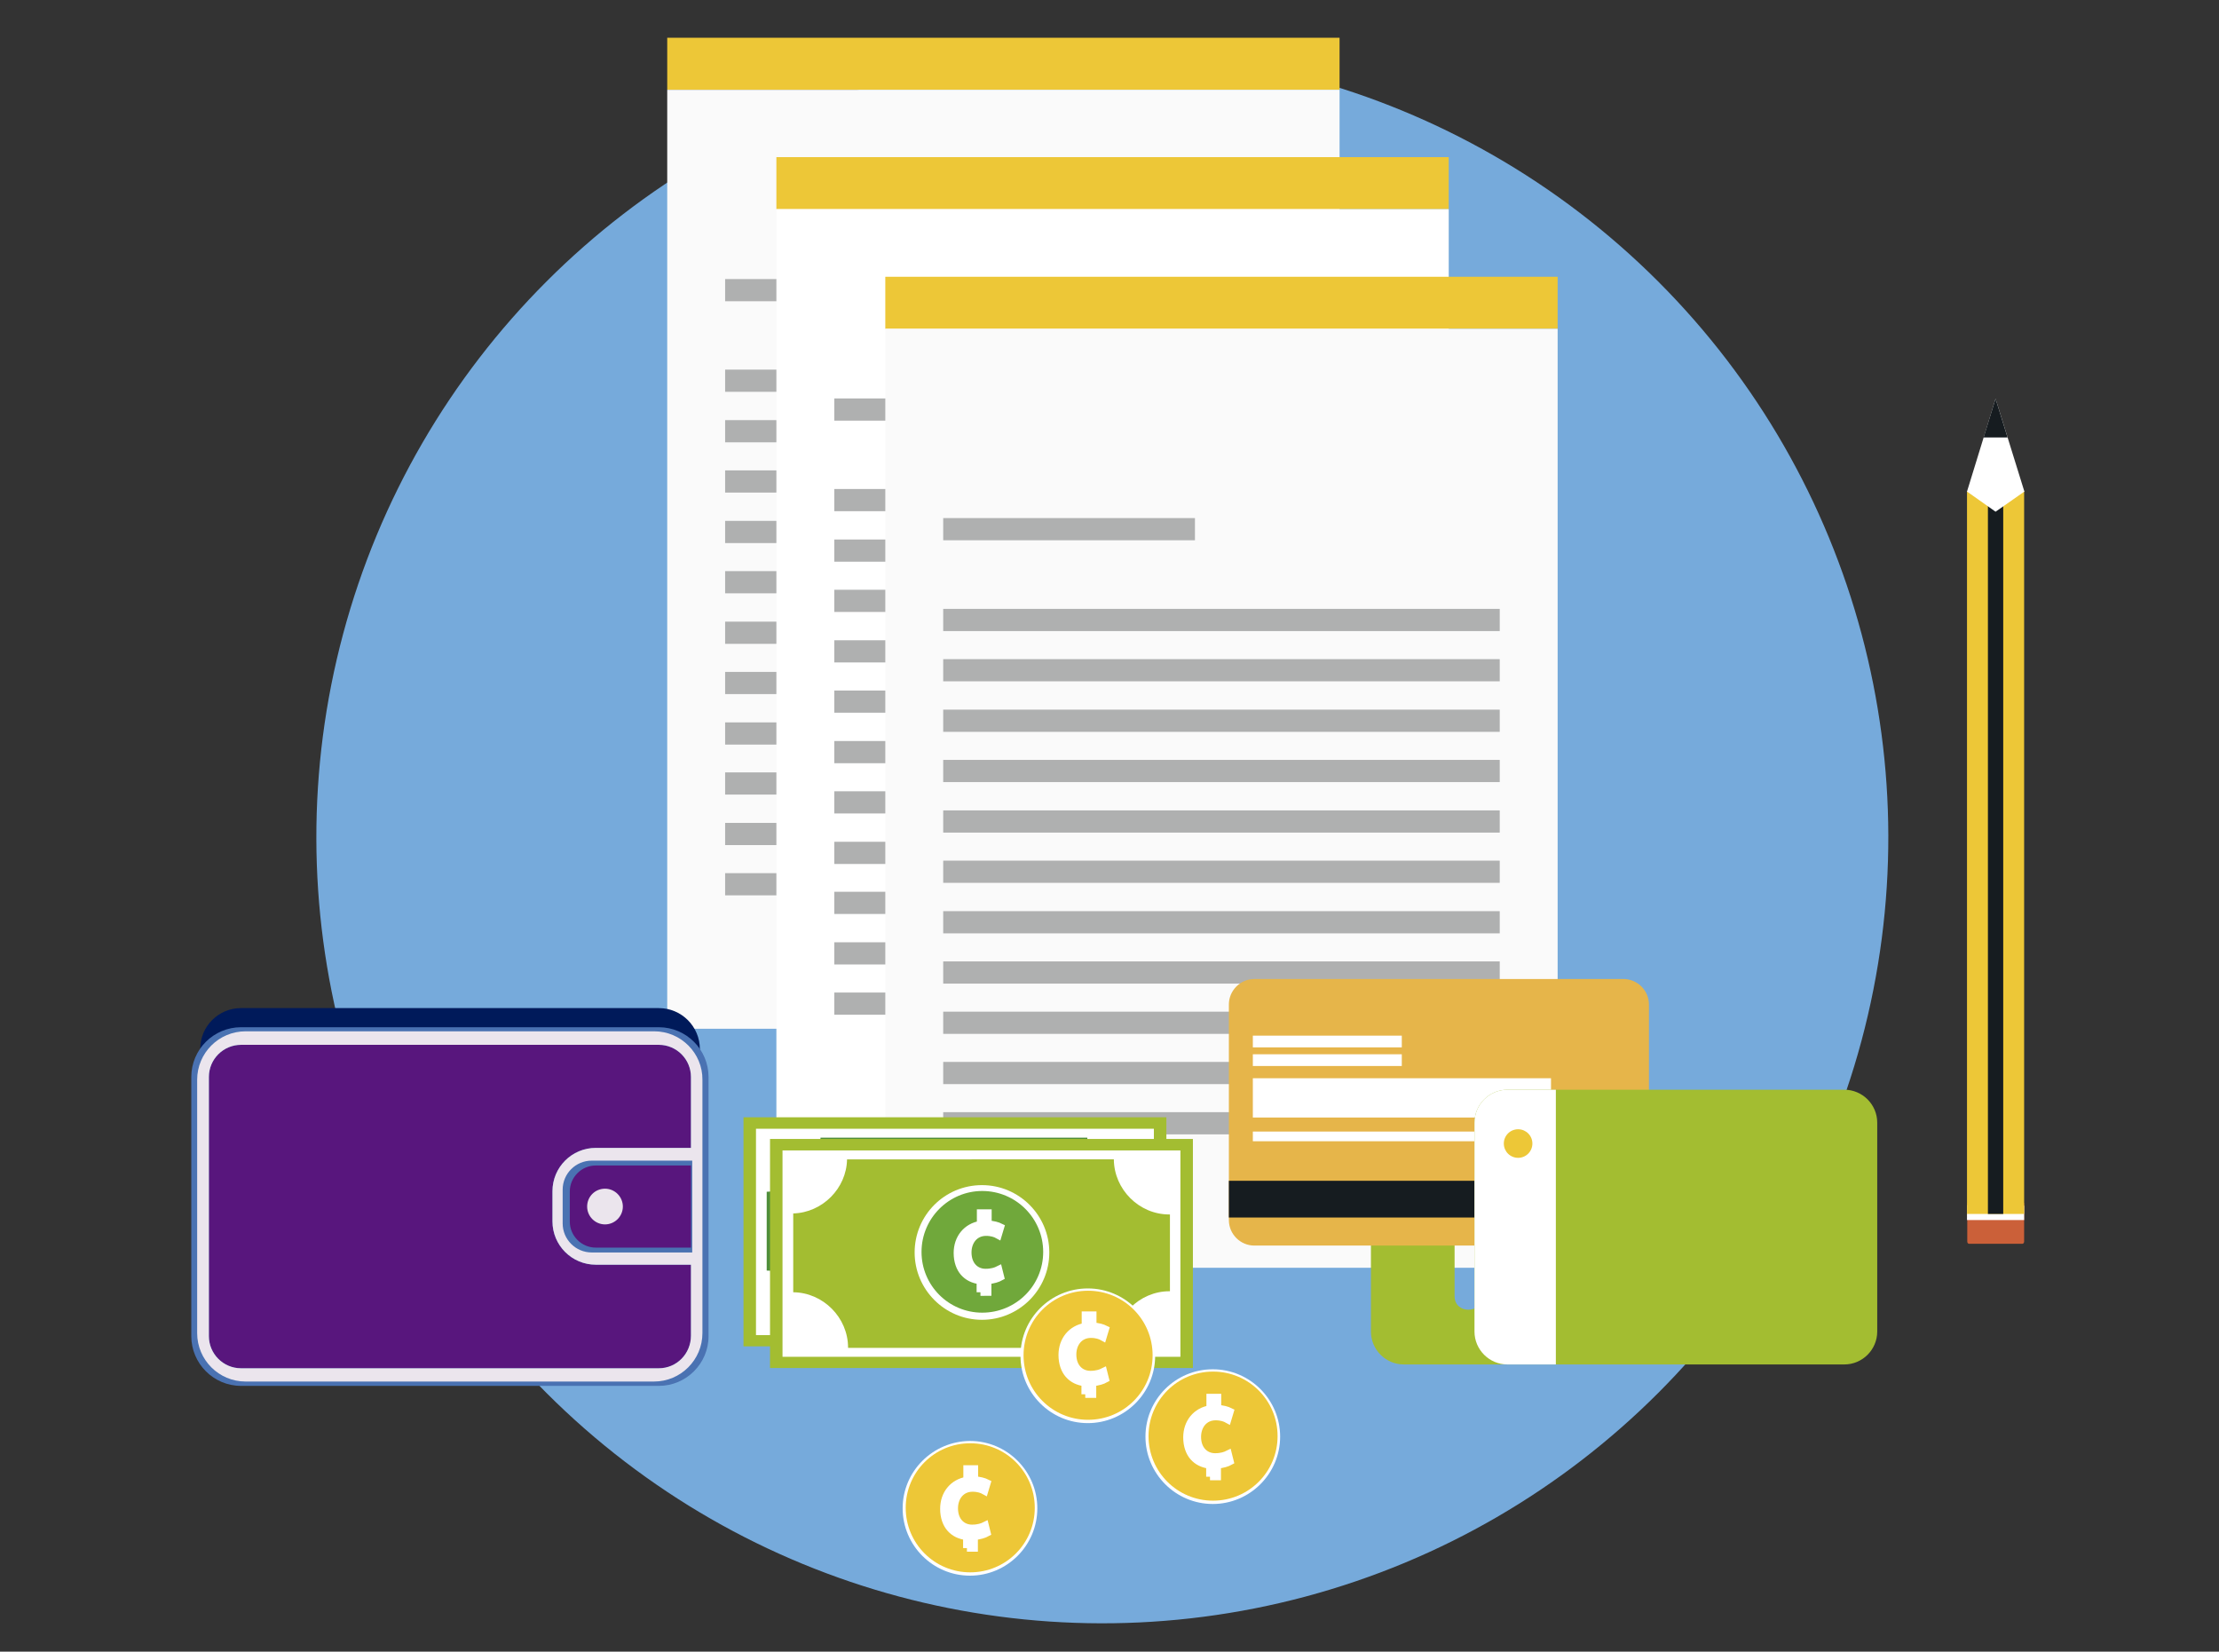 <?xml version="1.0" encoding="utf-8"?>
<!-- Generator: Adobe Illustrator 22.1.0, SVG Export Plug-In . SVG Version: 6.00 Build 0)  -->
<svg version="1.1" id="Capa_2" xmlns="http://www.w3.org/2000/svg" xmlns:xlink="http://www.w3.org/1999/xlink" x="0px" y="0px"
	 viewBox="0 0 870 647.5" style="enable-background:new 0 0 870 647.5;" xml:space="preserve">
<rect x="0" y="0" width="870" height="647.5" fill="#333333" stroke="none"/>
<style type="text/css">
	.st0{fill:#76AADB;}
	.st1{fill:#EDC737;}
	.st2{fill:#FAFAFA;}
	.st3{fill:#AFB0B0;}
	.st4{fill:#FFFFFF;}
	.st5{fill:#A3BD31;}
	.st6{fill:#4F8E3A;}
	.st7{fill:#FFFFFF;stroke:#FFFFFF;stroke-width:3;stroke-miterlimit:10;}
	.st8{fill:#70A83B;}
	.st9{fill:#E6B54A;}
	.st10{fill:#161C20;}
	.st11{fill:none;}
	.st12{fill:#001A5A;}
	.st13{fill:#58167D;}
	.st14{fill:#4A72B2;}
	.st15{fill:#EBE5ED;}
	.st16{fill:#CB6039;}
</style>
<ellipse transform="matrix(0.707 -0.707 0.707 0.707 -105.482 401.82)" class="st0" cx="432.3" cy="328.2" rx="308.2" ry="308.2"/>
<g>
	<rect x="261.6" y="14.8" class="st1" width="263.6" height="20.4"/>
	<rect x="261.6" y="35.2" class="st2" width="263.6" height="368.1"/>
	<g>
		<rect x="284.3" y="109.4" class="st3" width="98.7" height="8.7"/>
		<rect x="284.3" y="144.9" class="st3" width="218.2" height="8.7"/>
		<rect x="284.3" y="164.7" class="st3" width="218.2" height="8.7"/>
		<rect x="284.3" y="184.4" class="st3" width="218.2" height="8.7"/>
		<rect x="284.3" y="204.2" class="st3" width="218.2" height="8.7"/>
	</g>
	<g>
		<rect x="284.3" y="223.9" class="st3" width="218.2" height="8.7"/>
		<rect x="284.3" y="243.7" class="st3" width="218.2" height="8.7"/>
		<rect x="284.3" y="263.4" class="st3" width="218.2" height="8.7"/>
		<rect x="284.3" y="283.2" class="st3" width="218.2" height="8.7"/>
	</g>
	<g>
		<rect x="284.3" y="302.8" class="st3" width="218.2" height="8.7"/>
		<rect x="284.3" y="322.6" class="st3" width="218.2" height="8.7"/>
		<rect x="284.3" y="342.3" class="st3" width="218.2" height="8.7"/>
	</g>
	<rect x="304.4" y="61.6" class="st1" width="263.6" height="20.4"/>
	<rect x="304.4" y="82" class="st4" width="263.6" height="368.1"/>
	<g>
		<rect x="327.1" y="156.2" class="st3" width="98.7" height="8.7"/>
		<rect x="327.1" y="191.7" class="st3" width="218.2" height="8.7"/>
		<rect x="327.1" y="211.5" class="st3" width="218.2" height="8.7"/>
		<rect x="327.1" y="231.2" class="st3" width="218.2" height="8.7"/>
		<rect x="327.1" y="251" class="st3" width="218.2" height="8.7"/>
	</g>
	<g>
		<rect x="327.1" y="270.7" class="st3" width="218.2" height="8.7"/>
		<rect x="327.1" y="290.5" class="st3" width="218.2" height="8.7"/>
		<rect x="327.1" y="310.2" class="st3" width="218.2" height="8.7"/>
		<rect x="327.1" y="330" class="st3" width="218.2" height="8.7"/>
	</g>
	<g>
		<rect x="327.1" y="349.6" class="st3" width="218.2" height="8.7"/>
		<rect x="327.1" y="369.4" class="st3" width="218.2" height="8.7"/>
		<rect x="327.1" y="389.1" class="st3" width="218.2" height="8.7"/>
	</g>
	<rect x="347.1" y="108.5" class="st1" width="263.6" height="20.4"/>
	<rect x="347.1" y="128.9" class="st2" width="263.6" height="368.1"/>
	<g>
		<rect x="369.8" y="203.1" class="st3" width="98.7" height="8.7"/>
		<rect x="369.8" y="238.7" class="st3" width="218.2" height="8.7"/>
		<rect x="369.8" y="258.4" class="st3" width="218.2" height="8.7"/>
		<rect x="369.8" y="278.2" class="st3" width="218.2" height="8.7"/>
		<rect x="369.8" y="297.9" class="st3" width="218.2" height="8.7"/>
	</g>
	<g>
		<rect x="369.8" y="317.7" class="st3" width="218.2" height="8.7"/>
		<rect x="369.8" y="337.4" class="st3" width="218.2" height="8.7"/>
		<rect x="369.8" y="357.2" class="st3" width="218.2" height="8.7"/>
		<rect x="369.8" y="376.9" class="st3" width="218.2" height="8.7"/>
	</g>
	<g>
		<rect x="369.8" y="396.6" class="st3" width="218.2" height="8.7"/>
		<rect x="369.8" y="416.3" class="st3" width="218.2" height="8.7"/>
		<rect x="369.8" y="436" class="st3" width="218.2" height="8.7"/>
	</g>
</g>
<g>
	<rect x="291.5" y="438" class="st5" width="165.8" height="89.8"/>
	<path class="st4" d="M452.4,523.4h-156v-80.9h156V523.4z"/>
	<path class="st6" d="M448,467.6c-11.8,0-21.6-9.8-21.7-21.6H321.7c-0.2,11.4-9.7,20.9-21.1,21.2v30.9c11.7,0.1,21.5,9.9,21.5,21.7
		c0,0,0,0.1,0,0.1h104.3c0-0.2,0-0.3,0-0.5c0-11.8,9.9-21.7,21.7-21.7c0.1,0,0.1,0,0.2,0v-30.1C448.2,467.6,448.1,467.6,448,467.6z"
		/>
	<path class="st4" d="M348,482.9c0,14.5,11.8,26.4,26.4,26.4c14.5,0,26.4-11.8,26.4-26.4c0-14.5-11.8-26.4-26.4-26.4
		C359.9,456.6,348,468.4,348,482.9z"/>
	<path class="st5" d="M398.4,482.7c0,13.2-10.7,23.9-23.9,23.9c-13.2,0-23.8-10.7-23.8-23.9c0-13.2,10.7-23.9,23.8-23.9
		C387.8,458.9,398.4,469.5,398.4,482.7z"/>
	<g>
		<path class="st7" d="M373.4,497.7v-4.6c-2.9-0.4-4.9-1.4-6.5-3.2c-1.5-1.7-2.5-4.3-2.5-7.6c0-5.8,3.6-10.2,9.1-11.1v-4.5h2.8v4.4
			c2,0,3.9,0.6,4.9,1.1l-0.9,3c-0.9-0.5-2.4-1.1-4.7-1.1c-4.5,0-7.2,3.6-7.2,8c0,5,3.1,7.9,7,7.9c2.5,0,4.1-0.6,5.1-1.1l0.7,2.8
			c-0.9,0.5-2.8,1.2-5,1.3v4.6H373.4z"/>
	</g>
</g>
<g>
	<rect x="301.9" y="446.5" class="st5" width="165.8" height="89.8"/>
	<g>
		<path class="st4" d="M462.8,531.9h-156V451h156V531.9z"/>
	</g>
	<path class="st5" d="M458.4,476.1c-11.8,0-21.6-9.8-21.7-21.6H332.1c-0.2,11.4-9.7,20.9-21.1,21.2v30.9
		c11.7,0.1,21.5,9.9,21.5,21.7c0,0,0,0.1,0,0.1h104.3c0-0.2,0-0.3,0-0.5c0-11.8,9.9-21.7,21.7-21.7c0.1,0,0.1,0,0.2,0v-30.1
		C458.5,476.1,458.5,476.1,458.4,476.1z"/>
	<g>
		<g>
			<path class="st4" d="M358.6,491c0,14.5,11.8,26.4,26.4,26.4c14.5,0,26.4-11.8,26.4-26.4c0-14.5-11.8-26.4-26.4-26.4
				C370.4,464.6,358.6,476.4,358.6,491z"/>
			<path class="st8" d="M409,490.8c0,13.2-10.7,23.8-23.9,23.8c-13.2,0-23.8-10.7-23.8-23.8c0-13.2,10.7-23.9,23.8-23.9
				C398.3,466.9,409,477.6,409,490.8z"/>
			<g>
				<path class="st7" d="M384.4,506.6V502c-2.9-0.4-4.9-1.4-6.5-3.2c-1.5-1.7-2.5-4.3-2.5-7.6c0-5.8,3.6-10.2,9.1-11.1v-4.5h2.8v4.4
					c2,0,3.9,0.6,4.9,1.1l-0.9,3c-0.9-0.5-2.4-1.1-4.7-1.1c-4.5,0-7.2,3.6-7.2,8c0,5,3.1,7.9,7,7.9c2.5,0,4.1-0.6,5.1-1.1l0.7,2.8
					c-0.9,0.5-2.8,1.2-5,1.3v4.6H384.4z"/>
			</g>
		</g>
	</g>
</g>
<path class="st5" d="M581.1,427.2v81c0,7-10.8,7-10.8,0v-81h-19.9c-7.1,0-12.9,5.8-12.9,12.9V522c0,7.1,5.8,12.9,12.9,12.9h40.3
	V427.2H581.1z"/>
<path class="st9" d="M646.5,393.8c0-5.5-4.5-10-10-10H491.8c-5.5,0-10,4.5-10,10v84.5c0,5.5,4.5,10,10,10h144.7c5.5,0,10-4.5,10-10
	V393.8z"/>
<rect x="481.8" y="462.9" class="st10" width="164.7" height="14.4"/>
<rect x="491.2" y="422.7" class="st4" width="116.9" height="15.4"/>
<rect x="491.2" y="443.6" class="st4" width="116.9" height="3.8"/>
<rect x="491.2" y="413.3" class="st4" width="58.4" height="4.6"/>
<rect x="491.2" y="406" class="st4" width="58.4" height="4.6"/>
<path class="st5" d="M723.1,427.2h-43.3h-3.6H591c-7.1,0-12.9,5.8-12.9,12.9V522c0,7.1,5.8,12.9,12.9,12.9h85.2h3.6h43.3
	c7.1,0,12.9-5.8,12.9-12.9v-81.9C736,433,730.2,427.2,723.1,427.2z"/>
<path class="st4" d="M610,427.2h-19c-7.1,0-12.9,5.8-12.9,12.9V522c0,7.1,5.8,12.9,12.9,12.9h19V427.2z"/>
<path class="st1" d="M600.8,448.3c0,3.1-2.5,5.6-5.6,5.6c-3.1,0-5.6-2.5-5.6-5.6c0-3.1,2.5-5.6,5.6-5.6
	C598.3,442.7,600.8,445.2,600.8,448.3z"/>
<line class="st11" x1="540.2" y1="415.6" x2="540.3" y2="415.6"/>
<line class="st11" x1="540.2" y1="415.6" x2="540.3" y2="415.6"/>
<line class="st11" x1="540.2" y1="415.6" x2="540.3" y2="415.6"/>
<line class="st11" x1="540.2" y1="415.6" x2="540.3" y2="415.6"/>
<line class="st11" x1="540.2" y1="415.6" x2="540.3" y2="415.6"/>
<line class="st11" x1="540.2" y1="415.6" x2="540.3" y2="415.6"/>
<line class="st11" x1="540.2" y1="415.6" x2="540.3" y2="415.6"/>
<line class="st11" x1="540.2" y1="415.6" x2="540.3" y2="415.6"/>
<g>
	<g>
		<path class="st4" d="M353.9,591.3c0,14.5,11.8,26.4,26.4,26.4c14.5,0,26.4-11.8,26.4-26.4c0-14.5-11.8-26.4-26.4-26.4
			C365.7,565,353.9,576.8,353.9,591.3z"/>
		<path class="st1" d="M405.7,591.1c0,14-11.3,25.3-25.3,25.3c-14,0-25.3-11.3-25.3-25.3c0-14,11.3-25.3,25.3-25.3
			C394.4,565.8,405.7,577.1,405.7,591.1z"/>
		<g>
			<path class="st7" d="M379.1,606.9v-4.6c-2.9-0.4-4.9-1.4-6.5-3.2c-1.5-1.7-2.5-4.3-2.5-7.6c0-5.8,3.6-10.2,9.1-11.1v-4.5h2.8v4.4
				c2,0,3.9,0.6,4.9,1.1l-0.9,3c-0.9-0.5-2.4-1.1-4.7-1.1c-4.5,0-7.2,3.6-7.2,8c0,5,3.1,7.9,7,7.9c2.5,0,4.1-0.6,5.1-1.1l0.7,2.8
				c-0.9,0.5-2.8,1.2-5,1.3v4.6H379.1z"/>
		</g>
	</g>
</g>
<g>
	<g>
		<path class="st4" d="M400.1,531.5c0,14.5,11.8,26.4,26.4,26.4c14.5,0,26.4-11.8,26.4-26.4c0-14.5-11.8-26.4-26.4-26.4
			C411.9,505.1,400.1,516.9,400.1,531.5z"/>
		<path class="st1" d="M451.9,531.3c0,14-11.3,25.3-25.3,25.3c-14,0-25.3-11.3-25.3-25.3c0-14,11.3-25.3,25.3-25.3
			C440.6,506,451.9,517.3,451.9,531.3z"/>
		<g>
			<path class="st7" d="M425.5,546.6v-4.6c-2.9-0.4-4.9-1.4-6.5-3.2c-1.5-1.7-2.5-4.3-2.5-7.6c0-5.8,3.6-10.2,9.1-11.1v-4.5h2.8v4.4
				c2,0,3.9,0.6,4.9,1.1l-0.9,3c-0.9-0.5-2.4-1.1-4.7-1.1c-4.5,0-7.2,3.6-7.2,8c0,5,3.1,7.9,7,7.9c2.5,0,4.1-0.6,5.1-1.1l0.7,2.8
				c-0.9,0.5-2.8,1.2-5,1.3v4.6H425.5z"/>
		</g>
	</g>
</g>
<g>
	<g>
		<path class="st4" d="M449.1,563.2c0,14.5,11.8,26.4,26.4,26.4c14.5,0,26.4-11.8,26.4-26.4c0-14.5-11.8-26.4-26.4-26.4
			C460.9,536.8,449.1,548.6,449.1,563.2z"/>
		<path class="st1" d="M500.9,563c0,14-11.3,25.3-25.3,25.3c-14,0-25.3-11.3-25.3-25.3c0-14,11.3-25.3,25.3-25.3
			C489.6,537.7,500.9,549,500.9,563z"/>
		<g>
			<path class="st7" d="M474.4,578.9v-4.6c-2.9-0.4-4.9-1.4-6.5-3.2c-1.5-1.7-2.5-4.3-2.5-7.6c0-5.8,3.6-10.2,9.1-11.1v-4.5h2.8v4.4
				c2,0,3.9,0.6,4.9,1.1l-0.9,3c-0.9-0.5-2.4-1.1-4.7-1.1c-4.5,0-7.2,3.6-7.2,8c0,5,3.1,7.9,7,7.9c2.5,0,4.1-0.6,5.1-1.1l0.7,2.8
				c-0.9,0.5-2.8,1.2-5,1.3v4.6H474.4z"/>
		</g>
	</g>
</g>
<g>
	<path class="st12" d="M258.3,395.2h-53.7h-4.5H94.5c-8.9,0-16,7.2-16,16v101.6c0,8.9,7.2,16,16,16h105.7h4.5h53.7
		c8.9,0,16-7.2,16-16V411.3C274.4,402.4,267.2,395.2,258.3,395.2z"/>
	<path class="st13" d="M258.3,406.2h-53.7h-4.5H94.5c-8.9,0-16,7.2-16,16v101.6c0,8.9,7.2,16,16,16h105.7h4.5h53.7
		c8.9,0,16-7.2,16-16V422.2C274.4,413.4,267.2,406.2,258.3,406.2z"/>
	<path class="st14" d="M258.3,402.7H94.5c-10.7,0-19.5,8.7-19.5,19.5v101.6c0,10.7,8.7,19.5,19.5,19.5h163.8
		c10.7,0,19.5-8.7,19.5-19.5V422.2C277.8,411.5,269.1,402.7,258.3,402.7z M270.9,489.1h-37.3c-5.6,0-10.2-4.6-10.2-10.2v-11.8
		c0-5.6,4.6-10.2,10.2-10.2h37.3V489.1z M258.3,536.4H94.5c-7,0-12.6-5.7-12.6-12.6V422.2c0-7,5.7-12.6,12.6-12.6h163.8
		c7,0,12.6,5.7,12.6,12.6v27.8h-37.3c-9.4,0-17,7.6-17,17v11.8c0,9.4,7.6,17,17,17h37.3v27.8C270.9,530.7,265.3,536.4,258.3,536.4z"
		/>
	<path class="st15" d="M256.5,404.3H96.3c-10.5,0-19,8.5-19,19v99.3c0,10.5,8.5,19,19,19h160.1c10.5,0,19-8.5,19-19v-99.3
		C275.5,412.9,267,404.3,256.5,404.3z M271.4,491H232c-6.3,0-11.4-5.1-11.4-11.4v-13.2c0-6.3,5.1-11.4,11.4-11.4h39.4V491z
		 M258.3,536.4H94.5c-7,0-12.6-5.7-12.6-12.6V422.2c0-7,5.7-12.6,12.6-12.6h163.8c7,0,12.6,5.7,12.6,12.6v27.8h-37.3
		c-9.4,0-17,7.6-17,17v11.8c0,9.4,7.6,17,17,17h37.3v27.8C270.9,530.7,265.3,536.4,258.3,536.4z"/>
	<path class="st15" d="M244.2,473c0,3.8-3.1,7-7,7c-3.8,0-7-3.1-7-7c0-3.9,3.1-7,7-7C241.1,466,244.2,469.2,244.2,473z"/>
</g>
<g>
	<path class="st16" d="M792.9,471.1c0.4,0,0.7,0.4,0.7,0.9v14.7c0,0.5-0.3,0.9-0.7,0.9H772c-0.4,0-0.7-0.4-0.7-0.9V472
		c0-0.5,0.3-0.9,0.7-0.9H792.9z"/>
	<path class="st4" d="M771.2,473v5.3h22.4V473c0-0.5-0.3-0.9-0.7-0.9H772C771.6,472,771.2,472.4,771.2,473z"/>
	<polygon class="st1" points="771.2,243.7 771.2,255.5 771.2,410.1 771.2,435.6 771.2,475.9 793.6,475.9 793.6,435.6 793.6,410.1 
		793.6,255.5 793.6,243.7 793.6,192.5 771.2,192.5 	"/>
	<polygon class="st10" points="779.4,243.7 779.4,255.5 779.4,410.1 779.4,435.6 779.4,475.9 785.4,475.9 785.4,435.6 785.4,410.1 
		785.4,255.5 785.4,243.7 785.4,192.5 779.4,192.5 	"/>
	<polygon class="st4" points="793.7,192.7 782.4,200.6 771.2,192.7 782.4,156.3 	"/>
	<polygon class="st10" points="777.7,171.5 787.1,171.5 782.4,156.3 	"/>
</g>
</svg>
